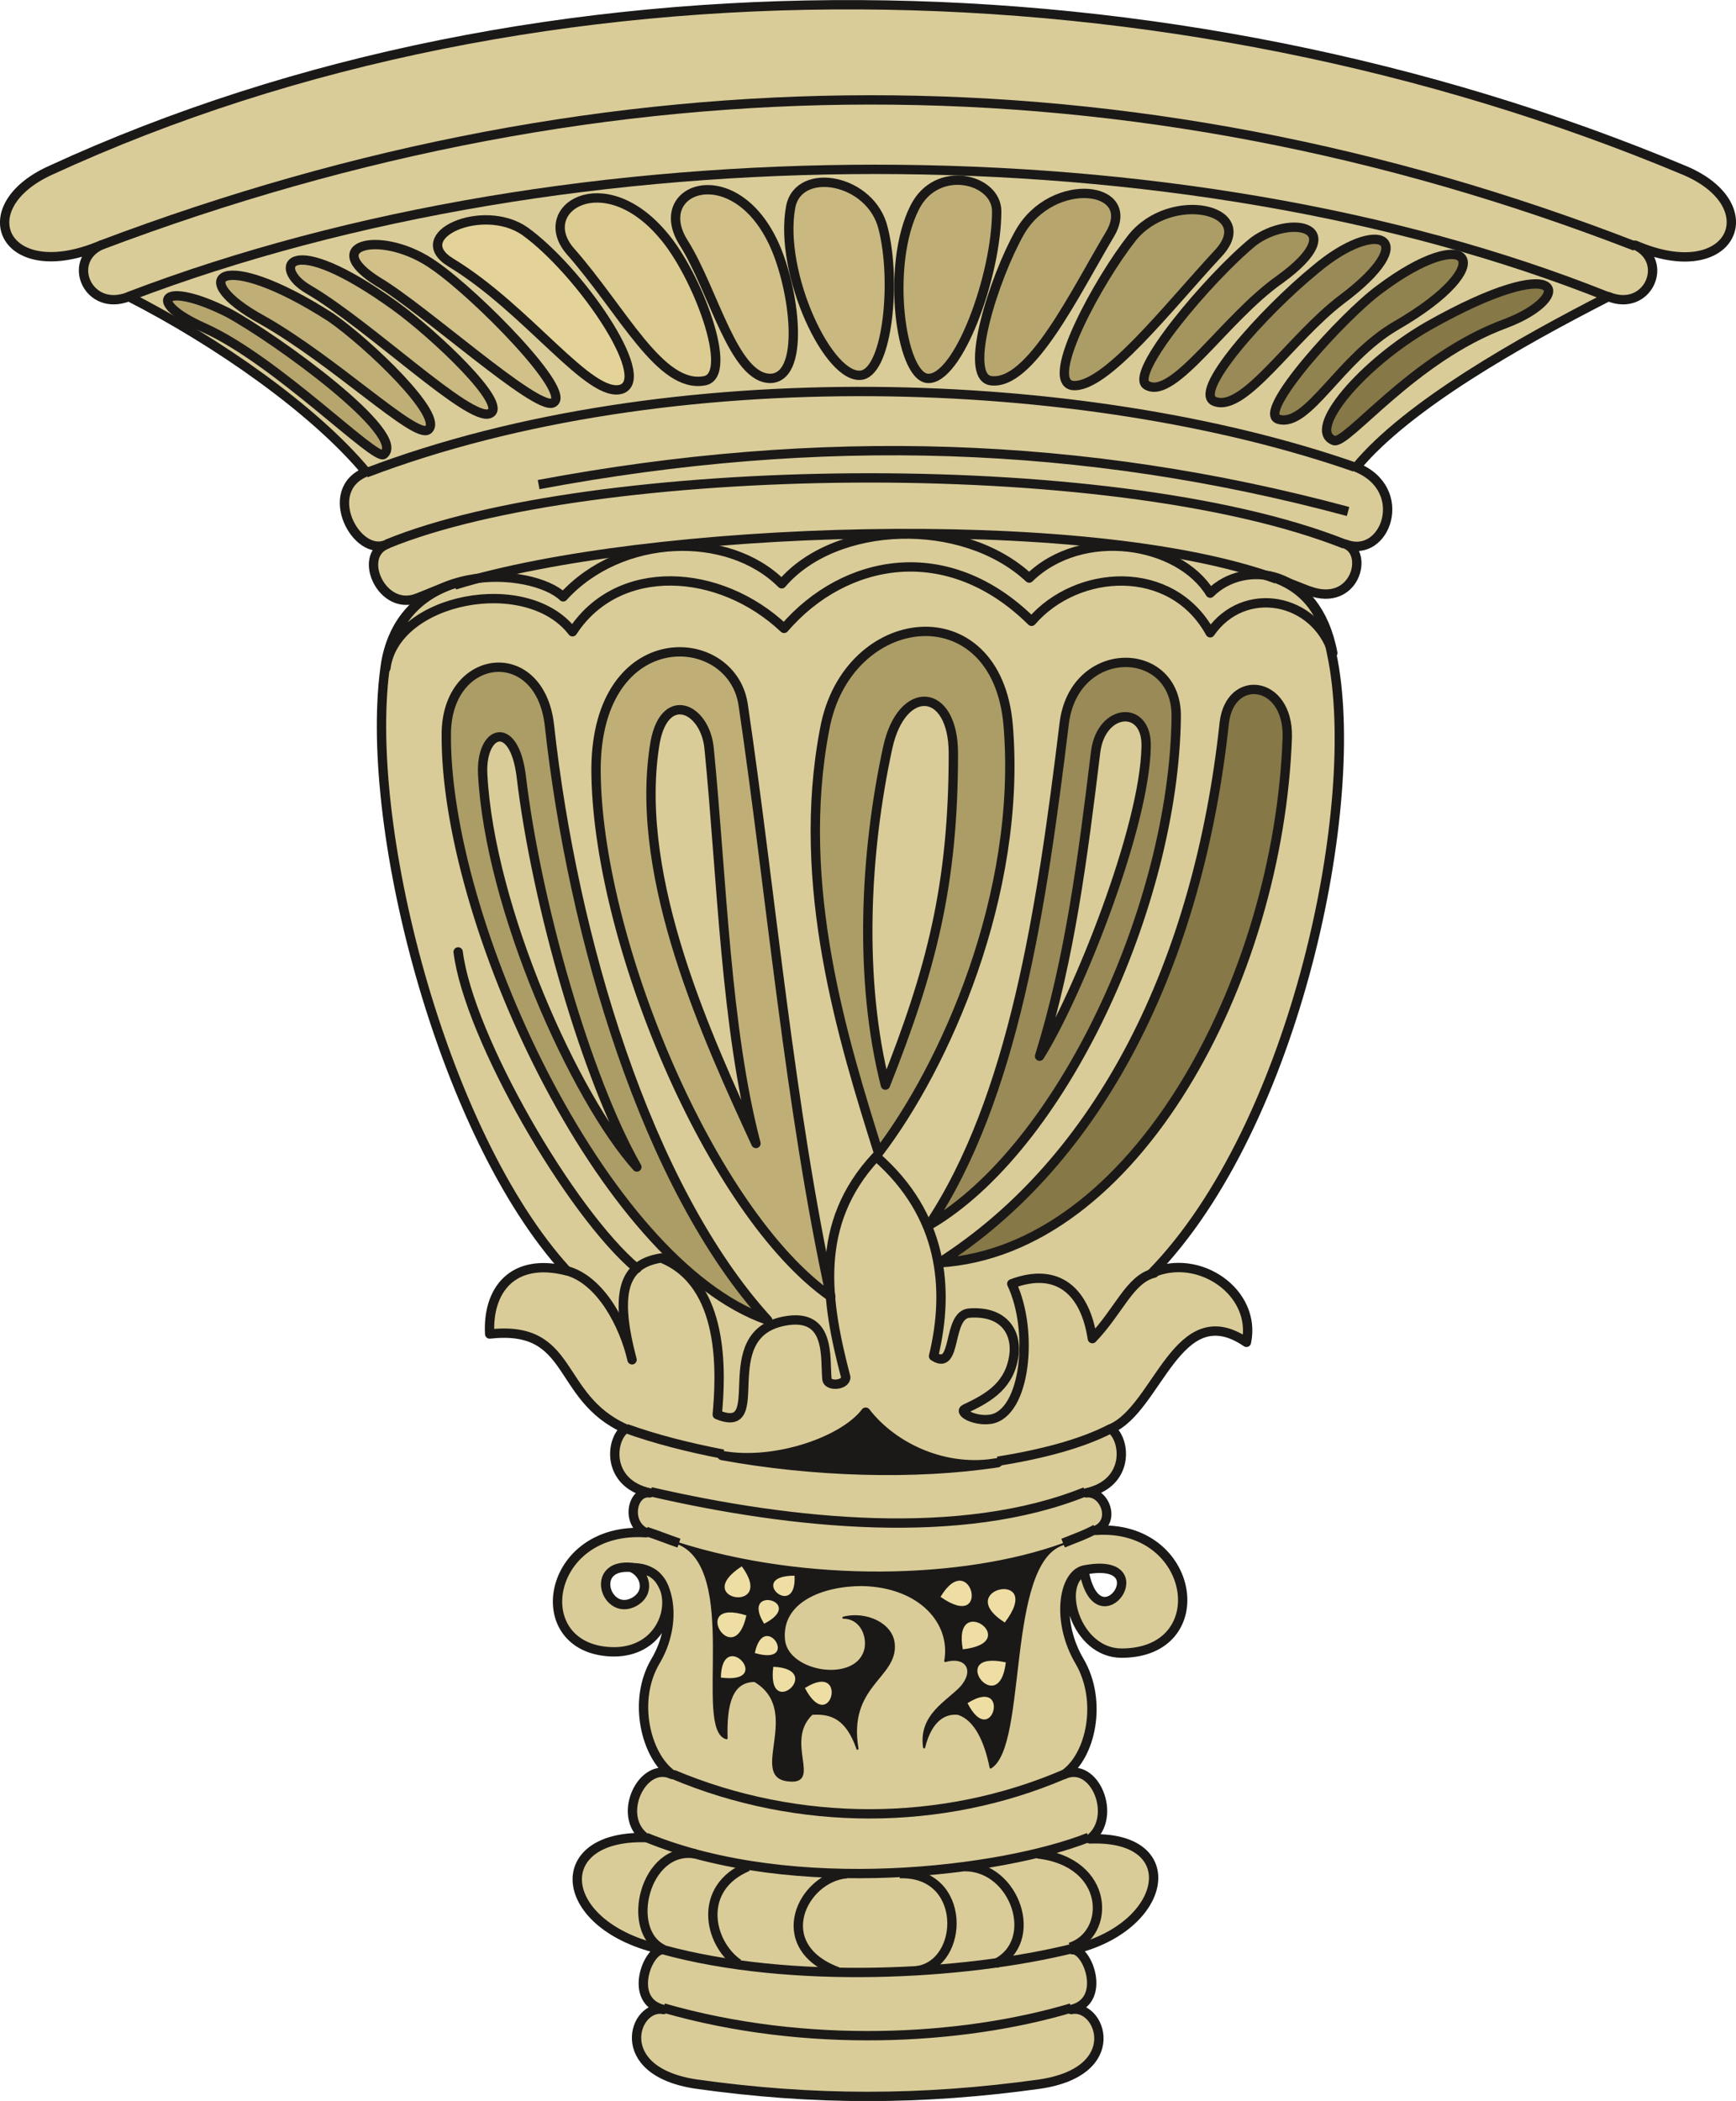 <svg xmlns="http://www.w3.org/2000/svg" xml:space="preserve" width="639.156" height="773.102" fill-rule="evenodd" stroke-linejoin="round" stroke-width="28.222" preserveAspectRatio="xMidYMid" version="1.2" viewBox="0 0 16911 20455"><defs class="ClipPathGroup"><clipPath id="a" clipPathUnits="userSpaceOnUse"><path d="M0 0h16911v20455H0z"/></clipPath></defs><g class="SlideGroup"><g class="Slide" clip-path="url(#a)"><g class="Page"><g class="com.sun.star.drawing.ClosedBezierShape"><path fill="none" d="M-1 0h16914v20458H-1z" class="BoundingBox"/><path fill="#DACC98" d="M12449 5639c341 138 465 422 524 729 307 1446-353 4595-1753 6028 455-203 1024 183 922 673-671-457-864 648-1321 841 150 114 183 533-239 625 173-23 298 274 92 365 978-68 1171 1195 251 1195-444 0-637-670-365-798 137 740 751-158 0-11-204 47-272 502-44 888 226 386 112 922-149 1102 297-134 523 412 251 628 932-36 762 863-170 1079 147-10 340 500-13 582 285-59 536 602-307 726-1148 160-2206 160-3344 0-843-124-604-785-320-726-350-82-157-582-10-582-1036-226-1115-1115-170-1092-285-216-23-749 261-615-251-180-388-716-160-1102 229-386 125-818-68-877-625-204-442 468-137 298 160-92 104-276-23-331 513-13 444 841-203 818-831-33-638-1227 340-1159-203-91-137-411 35-388-421-92-388-511-238-625-684-308-491-1014-1321-922-23-419 216-750 752-615-1217-1328-2002-4379-1763-5926 56-317 239-625 658-762-79 23-262 104-351 137-343 138-591-409-297-523-294 137-648-524-203-704-503-605-1445-1265-2311-1707-397 157-613-343-272-501-944 399-1295-365-490-729 4790-2206 10920-2092 15914 0 820 343 467 1138-478 729 340 158 125 658-261 501-864 442-1956 1056-2457 1661 534 216 285 897-101 750 226 92 89 615-353 455-36-10-252-102-308-115Z"/><path fill="none" stroke="#1B1918" stroke-linecap="round" stroke-width="91" d="M12449 5639c341 138 465 422 524 729 307 1446-353 4595-1753 6028 455-203 1024 183 922 673-671-457-864 648-1321 841 150 114 183 533-239 625 173-23 298 274 92 365 978-68 1171 1195 251 1195-444 0-637-670-365-798 137 740 751-158 0-11-204 47-272 502-44 888 226 386 112 922-149 1102 297-134 523 412 251 628 932-36 762 863-170 1079 147-10 340 500-13 582 285-59 536 602-307 726-1148 160-2206 160-3344 0-843-124-604-785-320-726-350-82-157-582-10-582-1036-226-1115-1115-170-1092-285-216-23-749 261-615-251-180-388-716-160-1102 229-386 125-818-68-877-625-204-442 468-137 298 160-92 104-276-23-331 513-13 444 841-203 818-831-33-638-1227 340-1159-203-91-137-411 35-388-421-92-388-511-238-625-684-308-491-1014-1321-922-23-419 216-750 752-615-1217-1328-2002-4379-1763-5926 56-317 239-625 658-762-79 23-262 104-351 137-343 138-591-409-297-523-294 137-648-524-203-704-503-605-1445-1265-2311-1707-397 157-613-343-272-501-944 399-1295-365-490-729 4790-2206 10920-2092 15914 0 820 343 467 1138-478 729 340 158 125 658-261 501-864 442-1956 1056-2457 1661 534 216 285 897-101 750 226 92 89 615-353 455-36-10-252-102-308-115Z"/></g><g class="com.sun.star.drawing.ClosedBezierShape"><path fill="none" d="M6987 13703h2779v660H6987z" class="BoundingBox"/><path fill="#1B1918" d="M7033 14171c513 93 1184-137 1400-422 274 354 786 583 1286 492-808 124-1809 91-2686-70Z"/><path fill="none" stroke="#1B1918" stroke-linecap="round" stroke-width="91" d="M7033 14171c513 93 1184-137 1400-422 274 354 786 583 1286 492-808 124-1809 91-2686-70Z"/></g><g fill="none" class="com.sun.star.drawing.ClosedBezierShape"><path d="M3713 5154h9317v1398H3713z" class="BoundingBox"/><path stroke="#1B1918" stroke-linecap="round" stroke-width="91" d="M12983 6358c-157-833-863-914-1194-583-307-501-1250-648-1763-147-648-602-1888-557-2411 56-523-524-1570-488-2129 127-295-285-1580-390-1727 694 88-684 1374-933 1818-354 445-684 1434-625 2061-33 589-684 1593-877 2411-69 444-513 1365-570 1740 112 331-477 1024-340 1194 197Z"/></g><g fill="none" class="com.sun.star.drawing.OpenBezierShape"><path d="M937 927h15039v18940H937z" class="BoundingBox"/><path stroke="#1B1918" stroke-width="91" d="M6771 18049c-488-79-693 752-307 932m820-807c-490 205-386 739-91 945m1056-877c-431 36-762 706-88 955m603-955c660-23 637 877 170 945m467-1013c488 0 739 729 295 945m409-1070c716 79 716 785 320 910m-3961 591c1389 399 2902 318 3971 0"/><path stroke="#1B1918" stroke-width="91" d="M6454 18981c1249 343 2934 252 3994-10m-4154-1082c1445 592 3480 330 4311 0m-4050-614c1217 513 2617 513 3811 0m-4072-2365c104 33 216 79 320 114m3742 0c114-46 216-81 318-137m-4335-363c1377 317 3027 487 4233 0m-853-297c431-69 820-171 1102-318m-4720 0c284 102 602 183 944 249M4429 5696c1842-569 6143-739 8007-58"/><path stroke="#1B1918" stroke-width="91" d="M3769 5297c1968-807 7032-909 9328 0"/><path stroke="#1B1918" stroke-width="91" d="M5247 4718c2741-513 5312-431 7885 262"/><path stroke="#1B1918" stroke-width="91" d="M3566 4604c2956-1125 7016-968 9632-56M1254 2887c4323-1651 10273-1651 14403 0"/><path stroke="#1B1918" stroke-width="91" d="M983 2387c4970-1876 10021-1899 14946 10"/></g><g class="com.sun.star.drawing.ClosedBezierShape"><path fill="none" d="M6591 15014h3776v2334H6591z" class="BoundingBox"/><path fill="#1B1918" d="M10356 15034c-978 353-2503 388-3755-10 624 248 160 1819 477 1900-10-330 46-558 274-558 478 284-45 922 318 967 340 46-46-376 239-647 193-13 340 45 444 340-104-615 377-693 354-1014-13-204-275-318-491-262 160 0 239 160 216 297-69 354-762 250-795-81-36-374 373-534 762-534 570 13 875 376 809 740 193-56 304 79 157 252-135 147-409 272-363 589 68-271 206-340 330-327 180 56 272 294 318 523 353-216 137-1992 706-2175Z"/><path fill="none" stroke="#1B1918" stroke-linecap="round" stroke-width="20" d="M10356 15034c-978 353-2503 388-3755-10 624 248 160 1819 477 1900-10-330 46-558 274-558 478 284-45 922 318 967 340 46-46-376 239-647 193-13 340 45 444 340-104-615 377-693 354-1014-13-204-275-318-491-262 160 0 239 160 216 297-69 354-762 250-795-81-36-374 373-534 762-534 570 13 875 376 809 740 193-56 304 79 157 252-135 147-409 272-363 589 68-271 206-340 330-327 180 56 272 294 318 523 353-216 137-1992 706-2175Z"/></g><g class="com.sun.star.drawing.ClosedBezierShape"><path fill="none" d="M1587 2834h2227v1640H1587z" class="BoundingBox"/><path fill="#B6A66E" d="M1996 3195c705 319 1661 1298 1742 1229 239-193-1048-1126-1515-1379-648-326-818-111-227 150Z"/><path fill="none" stroke="#1B1918" stroke-linecap="round" stroke-width="91" d="M1996 3195c705 319 1661 1298 1742 1229 239-193-1048-1126-1515-1379-648-326-818-111-227 150Z"/></g><g class="com.sun.star.drawing.ClosedBezierShape"><path fill="none" d="M2104 2634h2136v1605H2104z" class="BoundingBox"/><path fill="#BFAF77" d="M4169 4185c-124 91-909-672-1616-1071-751-410-408-716 671-23 363 252 1115 969 945 1094Z"/><path fill="none" stroke="#1B1918" stroke-linecap="round" stroke-width="91" d="M4169 4185c-124 91-909-672-1616-1071-751-410-408-716 671-23 363 252 1115 969 945 1094Z"/></g><g class="com.sun.star.drawing.ClosedBezierShape"><path fill="none" d="M2783 2485h2067v1594H2783z" class="BoundingBox"/><path fill="#C9B880" d="M4771 4026c-193 89-1162-854-1764-1207-362-206-215-601 842 160 376 271 1115 966 922 1047Z"/><path fill="none" stroke="#1B1918" stroke-linecap="round" stroke-width="91" d="M4771 4026c-193 89-1162-854-1764-1207-362-206-215-601 842 160 376 271 1115 966 922 1047Z"/></g><g class="com.sun.star.drawing.ClosedBezierShape"><path fill="none" d="M3402 2335h2060v1638H3402z" class="BoundingBox"/><path fill="#D1C189" d="M5386 3922c-160 81-1263-921-1708-1182-579-365 58-512 559-150 409 284 1355 1241 1149 1332Z"/><path fill="none" stroke="#1B1918" stroke-linecap="round" stroke-width="91" d="M5386 3922c-160 81-1263-921-1708-1182-579-365 58-512 559-150 409 284 1355 1241 1149 1332Z"/></g><g class="com.sun.star.drawing.ClosedBezierShape"><path fill="none" d="M4217 2095h1959v1748H4217z" class="BoundingBox"/><path fill="#E4D399" d="M6056 3788c-308 101-911-775-1663-1231-430-261 308-591 719-307 525 376 1251 1423 944 1538Z"/><path fill="none" stroke="#1B1918" stroke-linecap="round" stroke-width="91" d="M6056 3788c-308 101-911-775-1663-1231-430-261 308-591 719-307 525 376 1251 1423 944 1538Z"/></g><g class="com.sun.star.drawing.ClosedBezierShape"><path fill="none" d="M5411 1881h1609v1879H5411z" class="BoundingBox"/><path fill="#DCCC91" d="M6864 3707c298-56-78-1047-410-1424-579-680-1252-249-900 161 514 582 878 1345 1310 1263Z"/><path fill="none" stroke="#1B1918" stroke-linecap="round" stroke-width="91" d="M6864 3707c298-56-78-1047-410-1424-579-680-1252-249-900 161 514 582 878 1345 1310 1263Z"/></g><g class="com.sun.star.drawing.ClosedBezierShape"><path fill="none" d="M6535 1801h1240v1930H6535z" class="BoundingBox"/><path fill="#D1C189" d="M7512 3684c-365 12-558-854-852-1320-330-522 454-819 852-45 215 409 353 1342 0 1365Z"/><path fill="none" stroke="#1B1918" stroke-linecap="round" stroke-width="91" d="M7512 3684c-365 12-558-854-852-1320-330-522 454-819 852-45 215 409 353 1342 0 1365Z"/></g><g class="com.sun.star.drawing.ClosedBezierShape"><path fill="none" d="M7638 1729h1072v1972H7638z" class="BoundingBox"/><path fill="#C9B880" d="M8400 3651c250-59 331-922 204-1424-114-487-820-614-901-216-123 648 377 1708 697 1640Z"/><path fill="none" stroke="#1B1918" stroke-linecap="round" stroke-width="91" d="M8400 3651c250-59 331-922 204-1424-114-487-820-614-901-216-123 648 377 1708 697 1640Z"/></g><g class="com.sun.star.drawing.ClosedBezierShape"><path fill="none" d="M8710 1708h1046v2023H8710z" class="BoundingBox"/><path fill="#BFAF77" d="M9035 3684c298 23 674-1002 674-1628 0-316-583-466-799-35-283 560-137 1640 125 1663Z"/><path fill="none" stroke="#1B1918" stroke-linecap="round" stroke-width="91" d="M9035 3684c298 23 674-1002 674-1628 0-316-583-466-799-35-283 560-137 1640 125 1663Z"/></g><g class="com.sun.star.drawing.ClosedBezierShape"><path fill="none" d="M9497 1837h1419v1919H9497z" class="BoundingBox"/><path fill="#B6A66E" d="M9649 3706c387 58 821-853 1162-1423 285-477-557-579-877-21-250 442-556 1398-285 1444Z"/><path fill="none" stroke="#1B1918" stroke-linecap="round" stroke-width="91" d="M9649 3706c387 58 821-853 1162-1423 285-477-557-579-877-21-250 442-556 1398-285 1444Z"/></g><g class="com.sun.star.drawing.ClosedBezierShape"><path fill="none" d="M10322 1994h1696v1807h-1696z" class="BoundingBox"/><path fill="#AC9D66" d="M10447 3753c317 36 933-763 1421-1287 399-431-465-624-842-148-317 400-862 1389-579 1435Z"/><path fill="none" stroke="#1B1918" stroke-linecap="round" stroke-width="91" d="M10447 3753c317 36 933-763 1421-1287 399-431-465-624-842-148-317 400-862 1389-579 1435Z"/></g><g class="com.sun.star.drawing.ClosedBezierShape"><path fill="none" d="M11098 2166h1747v1650h-1747z" class="BoundingBox"/><path fill="#A4945E" d="M11173 3752c262 147 762-660 1299-1035 704-512 102-636-262-365-432 353-1229 1299-1037 1400Z"/><path fill="none" stroke="#1B1918" stroke-linecap="round" stroke-width="91" d="M11173 3752c262 147 762-660 1299-1035 704-512 102-636-262-365-432 353-1229 1299-1037 1400Z"/></g><g class="com.sun.star.drawing.ClosedBezierShape"><path fill="none" d="M11743 2284h1806v1683h-1806z" class="BoundingBox"/><path fill="#998A57" d="M13064 2920c-492 377-936 1083-1221 992-260-69 468-878 969-1287 615-522 1059-306 252 295Z"/><path fill="none" stroke="#1B1918" stroke-linecap="round" stroke-width="91" d="M13064 2920c-492 377-936 1083-1221 992-260-69 468-878 969-1287 615-522 1059-306 252 295Z"/></g><g class="com.sun.star.drawing.ClosedBezierShape"><path fill="none" d="M12372 2431h1929v1705h-1929z" class="BoundingBox"/><path fill="#91834F" d="M13597 3172c-547 319-854 989-1139 911-238-56 638-1015 979-1264 889-669 1207-251 160 353Z"/><path fill="none" stroke="#1B1918" stroke-linecap="round" stroke-width="91" d="M13597 3172c-547 319-854 989-1139 911-238-56 638-1015 979-1264 889-669 1207-251 160 353Z"/></g><g class="com.sun.star.drawing.ClosedBezierShape"><path fill="none" d="M12877 2718h2255v1619h-2255z" class="BoundingBox"/><path fill="#867847" d="M14666 3150c-900 330-1547 1184-1672 1139-273-104 285-753 920-1116 1332-752 1446-286 752-23Z"/><path fill="none" stroke="#1B1918" stroke-linecap="round" stroke-width="91" d="M14666 3150c-900 330-1547 1184-1672 1139-273-104 285-753 920-1116 1332-752 1446-286 752-23Z"/></g><g fill="none" class="com.sun.star.drawing.OpenBezierShape"><path d="M4417 9222h1834v3175H4417z" class="BoundingBox"/><path stroke="#1B1918" stroke-linecap="round" stroke-width="91" d="M4463 9268c104 830 1093 2538 1741 3082"/></g><g class="com.sun.star.drawing.ClosedBezierShape"><path fill="none" d="M7896 6101h1988v5171H7896z" class="BoundingBox"/><path fill="#AC9D66" d="M8558 11225c-342-1092-818-2605-524-4129 215-1172 1675-1342 1787-35 137 1652-626 3333-1263 4164Z"/><path fill="none" stroke="#1B1918" stroke-linecap="round" stroke-width="91" d="M8558 11225c-342-1092-818-2605-524-4129 215-1172 1675-1342 1787-35 137 1652-626 3333-1263 4164Z"/></g><g class="com.sun.star.drawing.ClosedBezierShape"><path fill="none" d="M4302 6450h3224v6451H4302z" class="BoundingBox"/><path fill="#AC9D66" d="M7479 12854c-1184-1298-1901-3732-2127-5793-91-807-981-715-1004 58-32 1820 1515 5176 3131 5735Z"/><path fill="none" stroke="#1B1918" stroke-linecap="round" stroke-width="91" d="M7479 12854c-1184-1298-1901-3732-2127-5793-91-807-981-715-1004 58-32 1820 1515 5176 3131 5735Z"/></g><g class="com.sun.star.drawing.ClosedBezierShape"><path fill="none" d="M5760 6300h2380v6372H5760z" class="BoundingBox"/><path fill="#BFAF77" d="M8093 12625c-399-1822-582-3926-854-5767-114-738-1423-797-1433 625 0 1648 1115 4324 2287 5142Z"/><path fill="none" stroke="#1B1918" stroke-linecap="round" stroke-width="91" d="M8093 12625c-399-1822-582-3926-854-5767-114-738-1423-797-1433 625 0 1648 1115 4324 2287 5142Z"/></g><g class="com.sun.star.drawing.ClosedBezierShape"><path fill="none" d="M9001 6403h2504v5576H9001z" class="BoundingBox"/><path fill="#998A57" d="M9047 11932c1296-752 2388-3118 2411-4950 13-715-1001-728-1092 69-217 1774-489 3641-1319 4881Z"/><path fill="none" stroke="#1B1918" stroke-linecap="round" stroke-width="91" d="M9047 11932c1296-752 2388-3118 2411-4950 13-715-1001-728-1092 69-217 1774-489 3641-1319 4881Z"/></g><g class="com.sun.star.drawing.ClosedBezierShape"><path fill="none" d="M9103 6666h3484v5676H9103z" class="BoundingBox"/><path fill="#867847" d="M9149 12295c1913-114 3310-2764 3391-5120 11-555-558-623-614-137-252 2346-1208 4257-2777 5257Z"/><path fill="none" stroke="#1B1918" stroke-linecap="round" stroke-width="91" d="M9149 12295c1913-114 3310-2764 3391-5120 11-555-558-623-614-137-252 2346-1208 4257-2777 5257Z"/></g><g fill="none" class="com.sun.star.drawing.OpenBezierShape"><path d="M5476 11214h5814v2655H5476z" class="BoundingBox"/><path stroke="#1B1918" stroke-linecap="round" stroke-width="91" d="M11243 12395c-239 58-341 367-602 638-69-454-331-704-785-534 216 456 137 1263-206 1319-157 23-317-68-249-101 249-115 442-239 478-536 22-216-105-419-432-397-229 11-114 580-353 420 160-658 91-1376-559-1944-613 657-489 1410-296 2149 0 79-170 92-183 23-22-206 46-660-419-569-696 137-127 1125-650 910 36-397 81-1274-546-1525-373 58-455 343-284 991-79-343-305-776-635-867"/></g><g class="com.sun.star.drawing.ClosedBezierShape"><path fill="none" d="M6988 15250h2905v1493H6988z" class="BoundingBox"/><path fill="#EEDEA4" d="M7841 16435c252 478 432-273 0 0Zm0 0Zm1584 147c239 468 432-272 0 0Zm0 0Zm-263-1035c502 354 296-490 0 0Zm0 0Zm217 511c602-68-104-570 0 0Zm0 0Zm419 127c-589-127-66 568 0 0Zm0 0Zm-2265 43c-69 537 514 23 0 0Zm0 0Zm-511 105c534 69 11-501 0 0Zm0 0Zm249-605c-568-181-124 559 0 0Zm0 0Zm173 81c420-217-241-387 0 0Zm0 0Zm296-468c-479 0 23 445 0 0Zm0 0Zm-387 753c455 134 91-432 0 0Zm0 0Zm2435-297c399-525-523-332 0 0Zm0 0Zm-2562-547c-510 330 343 468 0 0Z"/></g><g class="com.sun.star.drawing.ClosedBezierShape"><path fill="none" d="M4655 7128h1596v4281H4655z" class="BoundingBox"/><path fill="#DACC98" d="M6204 11362c-488-854-979-2561-1126-3801-69-568-398-454-376-23 68 1308 900 3153 1502 3824Z"/><path fill="none" stroke="#1B1918" stroke-linecap="round" stroke-width="91" d="M6204 11362c-488-854-979-2561-1126-3801-69-568-398-454-376-23 68 1308 900 3153 1502 3824Z"/></g><g class="com.sun.star.drawing.ClosedBezierShape"><path fill="none" d="M6296 6864h1115v4316H6296z" class="BoundingBox"/><path fill="#DACC98" d="M7364 11133c-295-1125-331-2571-455-3834-33-418-456-601-535-23-194 1298 525 2846 990 3857Z"/><path fill="none" stroke="#1B1918" stroke-linecap="round" stroke-width="91" d="M7364 11133c-295-1125-331-2571-455-3834-33-418-456-601-535-23-194 1298 525 2846 990 3857Z"/></g><g class="com.sun.star.drawing.ClosedBezierShape"><path fill="none" d="M8407 6782h927v3830h-927z" class="BoundingBox"/><path fill="#DACC98" d="M8625 10565c446-1125 662-1944 662-3230 0-649-502-682-639-58-225 1036-283 2264-23 3288Z"/><path fill="none" stroke="#1B1918" stroke-linecap="round" stroke-width="91" d="M8625 10565c446-1125 662-1944 662-3230 0-649-502-682-639-58-225 1036-283 2264-23 3288Z"/></g><g class="com.sun.star.drawing.ClosedBezierShape"><path fill="none" d="M10081 6932h1131v3398h-1131z" class="BoundingBox"/><path fill="#DACC98" d="M10127 10283c366-582 1025-2221 1038-3016 10-408-433-375-491 46-125 1023-249 2012-547 2970Z"/><path fill="none" stroke="#1B1918" stroke-linecap="round" stroke-width="91" d="M10127 10283c366-582 1025-2221 1038-3016 10-408-433-375-491 46-125 1023-249 2012-547 2970Z"/></g></g></g></g></svg>
